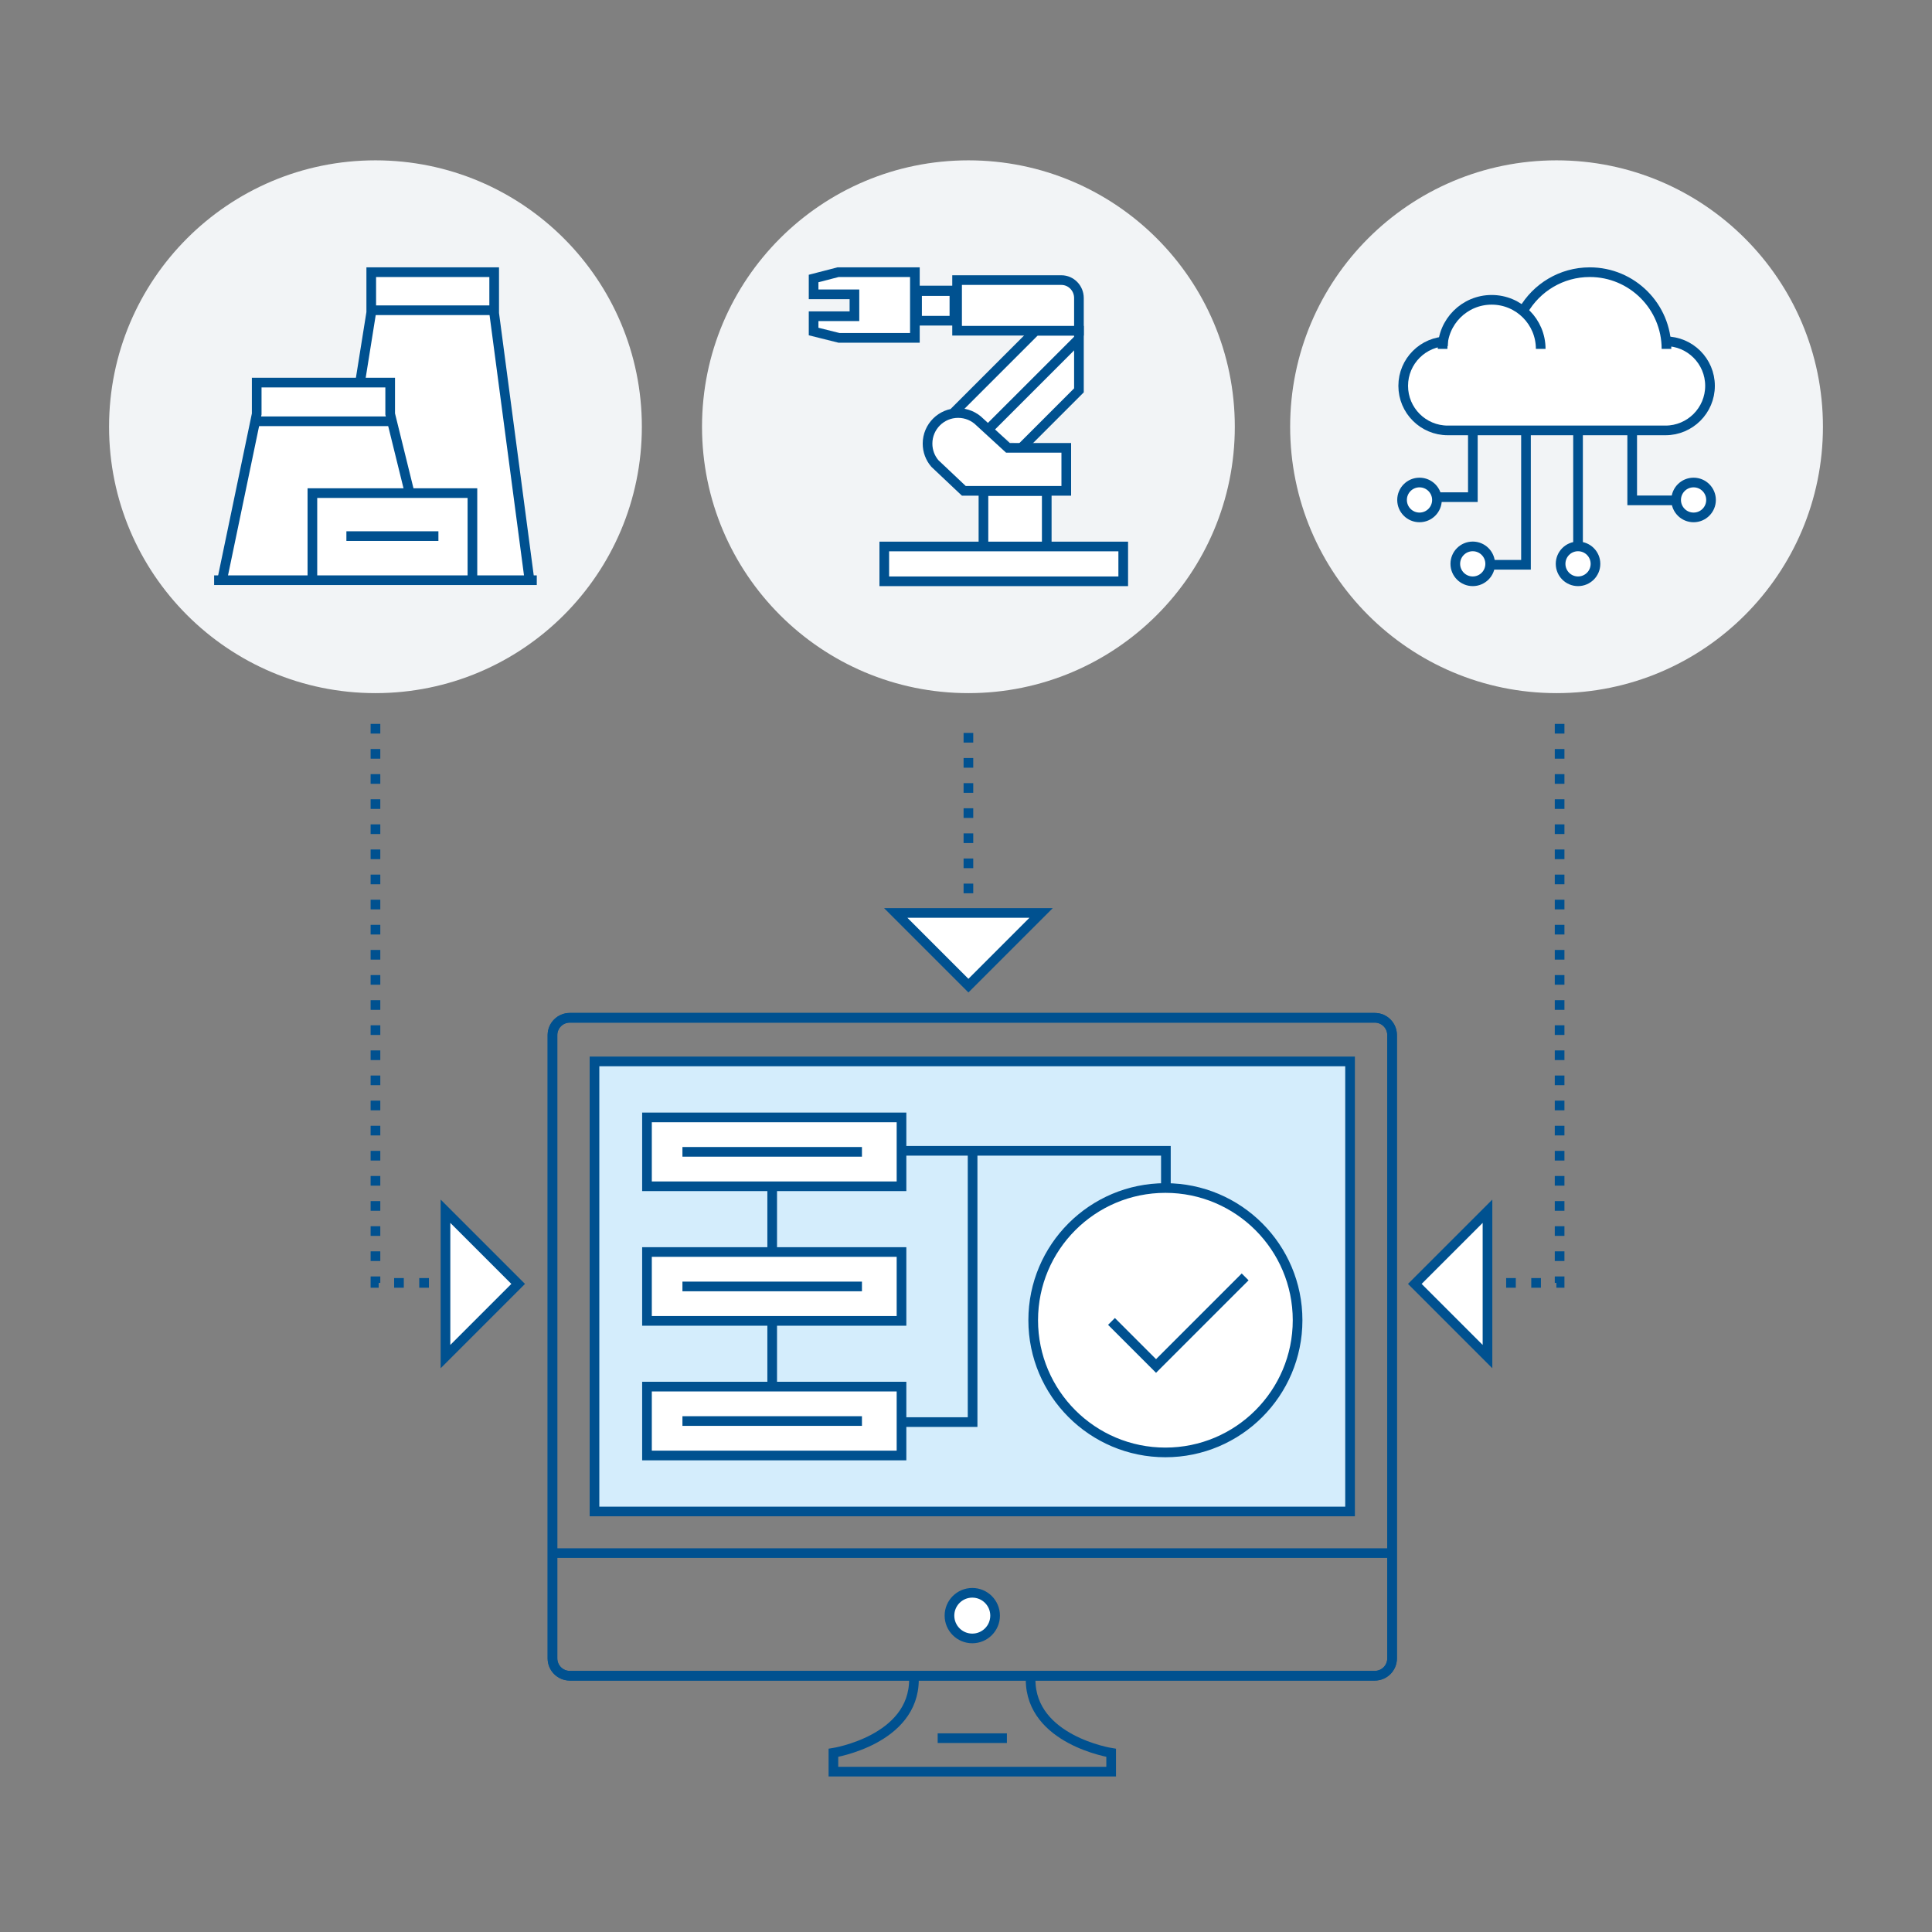 <?xml version="1.0" encoding="utf-8"?>
<!-- Generator: Adobe Illustrator 15.1.0, SVG Export Plug-In . SVG Version: 6.00 Build 0)  -->
<svg version="1.2" baseProfile="tiny" id="Слой_1"
	 xmlns="http://www.w3.org/2000/svg" xmlns:xlink="http://www.w3.org/1999/xlink" x="0px" y="0px" width="500px" height="500px"
	 viewBox="0 0 500 500" xml:space="preserve">
<rect x="0" y="0" width="500" height="500" fill="#808080" stroke="none"/>
<circle fill="#F2F4F6" cx="402.832" cy="110.438" r="68.943"/>
<path fill="#FFFFFF" d="M430.934,88.58c-0.984-10.043-9.451-17.891-19.748-17.891c-7.371,0-13.803,4.016-17.23,9.979
	c0,0-1.824-2.828-8.164-2.828c-6.365,0-11.619,4.687-12.541,10.792c-5.816,0.593-10.352,5.503-10.352,11.473
	c0,6.372,5.164,11.535,11.537,11.535h56.33c6.371,0,11.535-5.163,11.535-11.535C442.301,93.793,437.227,88.672,430.934,88.58z"/>
<circle fill="#F2F4F6" cx="97.168" cy="110.438" r="68.943"/>
<circle fill="#F2F4F6" cx="250.625" cy="110.438" r="68.943"/>
<g>
	<polyline fill="#FFFFFF" stroke="#005190" stroke-width="2.5" stroke-miterlimit="10" points="246.872,106.755 268.029,85.595 
		279.227,85.595 279.227,101.021 264.621,115.628 	"/>
	<g>
		
			<line fill="#FFFFFF" stroke="#005190" stroke-width="2.5" stroke-miterlimit="10" x1="247.691" y1="82.692" x2="235.953" y2="82.692"/>
		
			<line fill="#FFFFFF" stroke="#005190" stroke-width="2.5" stroke-miterlimit="10" x1="235.953" y1="75.186" x2="247.691" y2="75.186"/>
	</g>
	<polygon fill="#FFFFFF" stroke="#005190" stroke-width="2.5" stroke-miterlimit="10" points="216.892,70.439 210.56,72.077 
		210.56,76.173 221.127,76.173 221.127,81.84 210.56,81.84 210.56,85.798 217.126,87.437 236.772,87.437 236.772,70.439 	"/>
	<path fill="#FFFFFF" stroke="#005190" stroke-width="2.5" stroke-miterlimit="10" d="M279.227,85.595h-31.533V72.488h26.986
		c2.508,0,4.547,2.078,4.547,4.644V85.595z"/>
	<path fill="#FFFFFF" stroke="#005190" stroke-width="2.5" stroke-miterlimit="10" d="M253.564,109.21
		c-1.432-1.433-3.414-2.318-5.602-2.318c-4.37,0-7.915,3.543-7.915,7.917c0,1.955,0.707,3.747,1.882,5.126l7.506,7.09h26.516
		v-11.125h-15.094L253.564,109.21z"/>
	
		<line fill="#FFFFFF" stroke="#005190" stroke-width="2.5" stroke-miterlimit="10" x1="278.912" y1="87.978" x2="255.977" y2="110.909"/>
	<g>
		<polyline fill="#FFFFFF" stroke="#005190" stroke-width="2.5" stroke-miterlimit="10" points="254.516,141.839 254.516,127.096 
			270.898,127.096 270.898,141.839 		"/>
	</g>
	
		<rect x="228.851" y="141.43" fill="#FFFFFF" stroke="#005190" stroke-width="2.5" stroke-miterlimit="10" width="61.84" height="9.01"/>
</g>
<path fill="none" stroke="#005190" stroke-width="2.5" stroke-linecap="round" d="M360.27,429.199c0,2.471-2.004,4.479-4.477,4.479
	H147.459c-2.469,0-4.479-2.009-4.479-4.479V267.878c0-2.473,2.009-4.478,4.479-4.478h208.334c2.473,0,4.477,2.005,4.477,4.478
	V429.199z"/>
<line fill="none" stroke="#005190" stroke-width="2.5" stroke-linecap="round" x1="360.143" y1="401.941" x2="143.109" y2="401.941"/>
<rect x="153.855" y="274.692" fill="#D4EDFC" stroke="#005190" stroke-width="2.5" stroke-linecap="round" width="195.539" height="116.475"/>
<g>
	<path fill="none" stroke="#005190" stroke-width="2.5" stroke-linecap="round" d="M266.719,434.658
		c0,15.681,20.848,18.972,20.848,18.972v4.873h-71.881v-4.873c0,0,20.846-3.291,20.846-18.972"/>
</g>
<line fill="none" stroke="#005190" stroke-width="2.5" x1="242.669" y1="449.836" x2="260.584" y2="449.836"/>
<path fill="none" stroke="#005190" stroke-width="2.5" stroke-linecap="round" d="M360.27,429.199c0,2.471-2.004,4.479-4.477,4.479
	H147.459c-2.469,0-4.478-2.009-4.478-4.479V267.878c0-2.473,2.009-4.478,4.478-4.478h208.334c2.473,0,4.477,2.005,4.477,4.478
	V429.199z"/>
<polyline fill="none" stroke="#005190" stroke-width="2.5" points="232.791,297.827 301.731,297.827 301.731,321.148 "/>
<polyline fill="none" stroke="#005190" stroke-width="2.5" points="232.522,368.036 251.708,368.036 251.708,299 "/>
<linearGradient id="SVGID_1_" gradientUnits="userSpaceOnUse" x1="199.843" y1="350.617" x2="199.843" y2="350.617">
	<stop  offset="0" style="stop-color:#FFFFFF;stop-opacity:0"/>
	<stop  offset="1" style="stop-color:#0ABBEF"/>
</linearGradient>
<line fill="url(#SVGID_1_)" stroke="#005190" stroke-width="2.5" stroke-linecap="round" x1="199.843" y1="358.583" x2="199.843" y2="342.651"/>
<linearGradient id="SVGID_2_" gradientUnits="userSpaceOnUse" x1="199.843" y1="314.902" x2="199.843" y2="314.902">
	<stop  offset="0" style="stop-color:#FFFFFF;stop-opacity:0"/>
	<stop  offset="1" style="stop-color:#0ABBEF"/>
</linearGradient>
<line fill="url(#SVGID_2_)" stroke="#005190" stroke-width="2.5" stroke-linecap="round" x1="199.843" y1="322.666" x2="199.843" y2="307.138"/>
<rect x="167.438" y="289.188" fill="#FFFFFF" stroke="#005190" stroke-width="2.5" stroke-linecap="round" width="65.87" height="17.817"/>
<rect x="167.438" y="358.855" fill="#FFFFFF" stroke="#005190" stroke-width="2.5" stroke-linecap="round" width="65.87" height="17.824"/>
<rect x="167.438" y="324.021" fill="#FFFFFF" stroke="#005190" stroke-width="2.5" stroke-linecap="round" width="65.87" height="17.818"/>
<linearGradient id="SVGID_3_" gradientUnits="userSpaceOnUse" x1="176.614" y1="367.764" x2="223.072" y2="367.764">
	<stop  offset="0" style="stop-color:#FFFFFF;stop-opacity:0"/>
	<stop  offset="1" style="stop-color:#0ABBEF"/>
</linearGradient>
<line fill="url(#SVGID_3_)" stroke="#005190" stroke-width="2.5" x1="176.614" y1="367.764" x2="223.072" y2="367.764"/>
<linearGradient id="SVGID_4_" gradientUnits="userSpaceOnUse" x1="176.614" y1="332.931" x2="223.072" y2="332.931">
	<stop  offset="0" style="stop-color:#FFFFFF;stop-opacity:0"/>
	<stop  offset="1" style="stop-color:#0ABBEF"/>
</linearGradient>
<line fill="url(#SVGID_4_)" stroke="#005190" stroke-width="2.5" x1="176.614" y1="332.931" x2="223.072" y2="332.931"/>
<linearGradient id="SVGID_5_" gradientUnits="userSpaceOnUse" x1="176.614" y1="298.096" x2="223.072" y2="298.096">
	<stop  offset="0" style="stop-color:#FFFFFF;stop-opacity:0"/>
	<stop  offset="1" style="stop-color:#0ABBEF"/>
</linearGradient>
<line fill="url(#SVGID_5_)" stroke="#005190" stroke-width="2.5" x1="176.614" y1="298.096" x2="223.072" y2="298.096"/>
<path fill="#FFFFFF" stroke="#005190" stroke-width="2.5" stroke-linecap="round" d="M245.722,418.125c0-3.26,2.648-5.91,5.905-5.91
	c3.264,0,5.904,2.65,5.904,5.91c0,3.256-2.641,5.901-5.904,5.901C248.37,424.026,245.722,421.381,245.722,418.125z"/>
<path fill="#FFFFFF" stroke="#005190" stroke-width="2.5" stroke-linecap="round" d="M335.814,341.672
	c0,18.884-15.326,34.212-34.208,34.212c-18.888,0-34.214-15.328-34.214-34.212c0-18.897,15.326-34.214,34.214-34.214
	C320.488,307.458,335.814,322.774,335.814,341.672z"/>
<polyline fill="none" stroke="#005190" stroke-width="2.5" points="287.65,341.984 299.183,353.516 322.242,330.458 "/>
<g>
	<polyline fill="#FFFFFF" points="57.414,150.439 66.435,107.135 66.435,99.011 100.978,99.011 100.978,107.135 106.625,128.346 
		80.959,128.346 80.959,149.013 	"/>
	<polygon fill="#FFFFFF" points="137.02,150.049 127.893,81.069 127.893,70.439 96.079,70.439 96.079,80.858 93.279,98.376 
		100.292,98.376 100.292,109.013 106.292,127.68 122.459,127.68 122.459,149.346 	"/>
	<polyline fill="#FFFFFF" stroke="#005190" stroke-width="2.5" stroke-miterlimit="10" points="57.414,150.439 66.435,107.135 
		66.435,99.011 100.978,99.011 100.978,107.135 105.959,127.346 	"/>
	<polyline fill="none" stroke="#005190" stroke-width="2.5" stroke-miterlimit="10" points="137.02,150.049 127.893,81.069 
		127.893,70.439 96.079,70.439 96.079,80.858 93.279,98.376 	"/>
	<polyline fill="#FFFFFF" stroke="#005190" stroke-width="2.5" stroke-miterlimit="10" points="80.846,149.877 80.846,127.616 
		122.263,127.616 122.263,149.877 	"/>
	
		<line fill="#FFFFFF" stroke="#005190" stroke-width="2.5" stroke-miterlimit="10" x1="96.671" y1="80.291" x2="127.328" y2="80.291"/>
	
		<line fill="#FFFFFF" stroke="#005190" stroke-width="2.5" stroke-miterlimit="10" x1="66.813" y1="109.027" x2="101.195" y2="109.027"/>
	
		<line fill="#FFFFFF" stroke="#005190" stroke-width="2.5" stroke-miterlimit="10" x1="55.418" y1="150.159" x2="138.918" y2="150.159"/>
	
		<line fill="#FFFFFF" stroke="#005190" stroke-width="2.5" stroke-miterlimit="10" x1="89.648" y1="138.746" x2="113.46" y2="138.746"/>
</g>
<g>
	<polyline fill="none" stroke="#005190" stroke-width="2.5" stroke-miterlimit="10" points="422.412,112.214 422.412,129.497 
		434.25,129.497 	"/>
	<polyline fill="none" stroke="#005190" stroke-width="2.5" stroke-miterlimit="10" points="394.924,112.214 394.924,146.166 
		385.465,146.166 	"/>
	<polyline fill="none" stroke="#005190" stroke-width="2.5" stroke-miterlimit="10" points="381.174,111.346 381.174,128.666 
		371.715,128.666 	"/>
	<g>
		<path fill="none" stroke="#005190" stroke-width="2.5" stroke-miterlimit="10" d="M374.686,88.322
			c-6.373,0-11.537,5.164-11.537,11.533c0,6.372,5.164,11.535,11.537,11.535h56.33c6.371,0,11.535-5.163,11.535-11.535
			c0-6.369-5.164-11.533-11.535-11.533"/>
		<path fill="none" stroke="#005190" stroke-width="2.5" stroke-miterlimit="10" d="M373.342,90.289
			c0-7.013,5.684-12.698,12.699-12.698c7.01,0,12.693,5.686,12.693,12.698"/>
		<path fill="none" stroke="#005190" stroke-width="2.5" stroke-miterlimit="10" d="M394.205,80.419
			c3.428-5.964,9.859-9.979,17.23-9.979c10.957,0,19.848,8.888,19.848,19.851"/>
	</g>
	<circle fill="#FFFFFF" stroke="#005190" stroke-width="2.5" stroke-miterlimit="10" cx="438.298" cy="129.389" r="4.515"/>
	<circle fill="#FFFFFF" stroke="#005190" stroke-width="2.5" stroke-miterlimit="10" cx="408.395" cy="145.922" r="4.514"/>
	<circle fill="#FFFFFF" stroke="#005190" stroke-width="2.5" stroke-miterlimit="10" cx="381.145" cy="145.922" r="4.514"/>
	<circle fill="#FFFFFF" stroke="#005190" stroke-width="2.5" stroke-miterlimit="10" cx="367.366" cy="129.389" r="4.515"/>
	
		<line fill="none" stroke="#005190" stroke-width="2.5" stroke-miterlimit="10" x1="408.395" y1="140.846" x2="408.395" y2="112.346"/>
</g>
<line fill="none" stroke="#005190" stroke-width="2.5" stroke-miterlimit="10" stroke-dasharray="2.5,4" x1="250.625" y1="237.679" x2="250.625" y2="187.347"/>
<polyline fill="none" stroke="#005190" stroke-width="2.5" stroke-miterlimit="10" stroke-dasharray="2.5,4" points="
	97.168,187.346 97.168,332.012 129.625,332.012 "/>
<polyline fill="none" stroke="#005190" stroke-width="2.5" stroke-miterlimit="10" stroke-dasharray="2.5,4" points="
	403.625,187.346 403.625,332.012 371.168,332.012 "/>
<polygon fill="#FFFFFF" stroke="#005190" stroke-width="2.5" points="250.626,255.085 231.816,236.274 269.436,236.274 "/>
<polygon fill="#FFFFFF" stroke="#005190" stroke-width="2.5" points="134.103,332.274 115.292,351.085 115.292,313.466 "/>
<polygon fill="#FFFFFF" stroke="#005190" stroke-width="2.5" points="366.15,332.275 384.961,313.465 384.961,351.084 "/>
<rect x="237.333" y="75.333" fill="#FFFFFF" stroke="#005190" stroke-width="2.5" stroke-miterlimit="10" width="9.667" height="7.667"/>
</svg>
